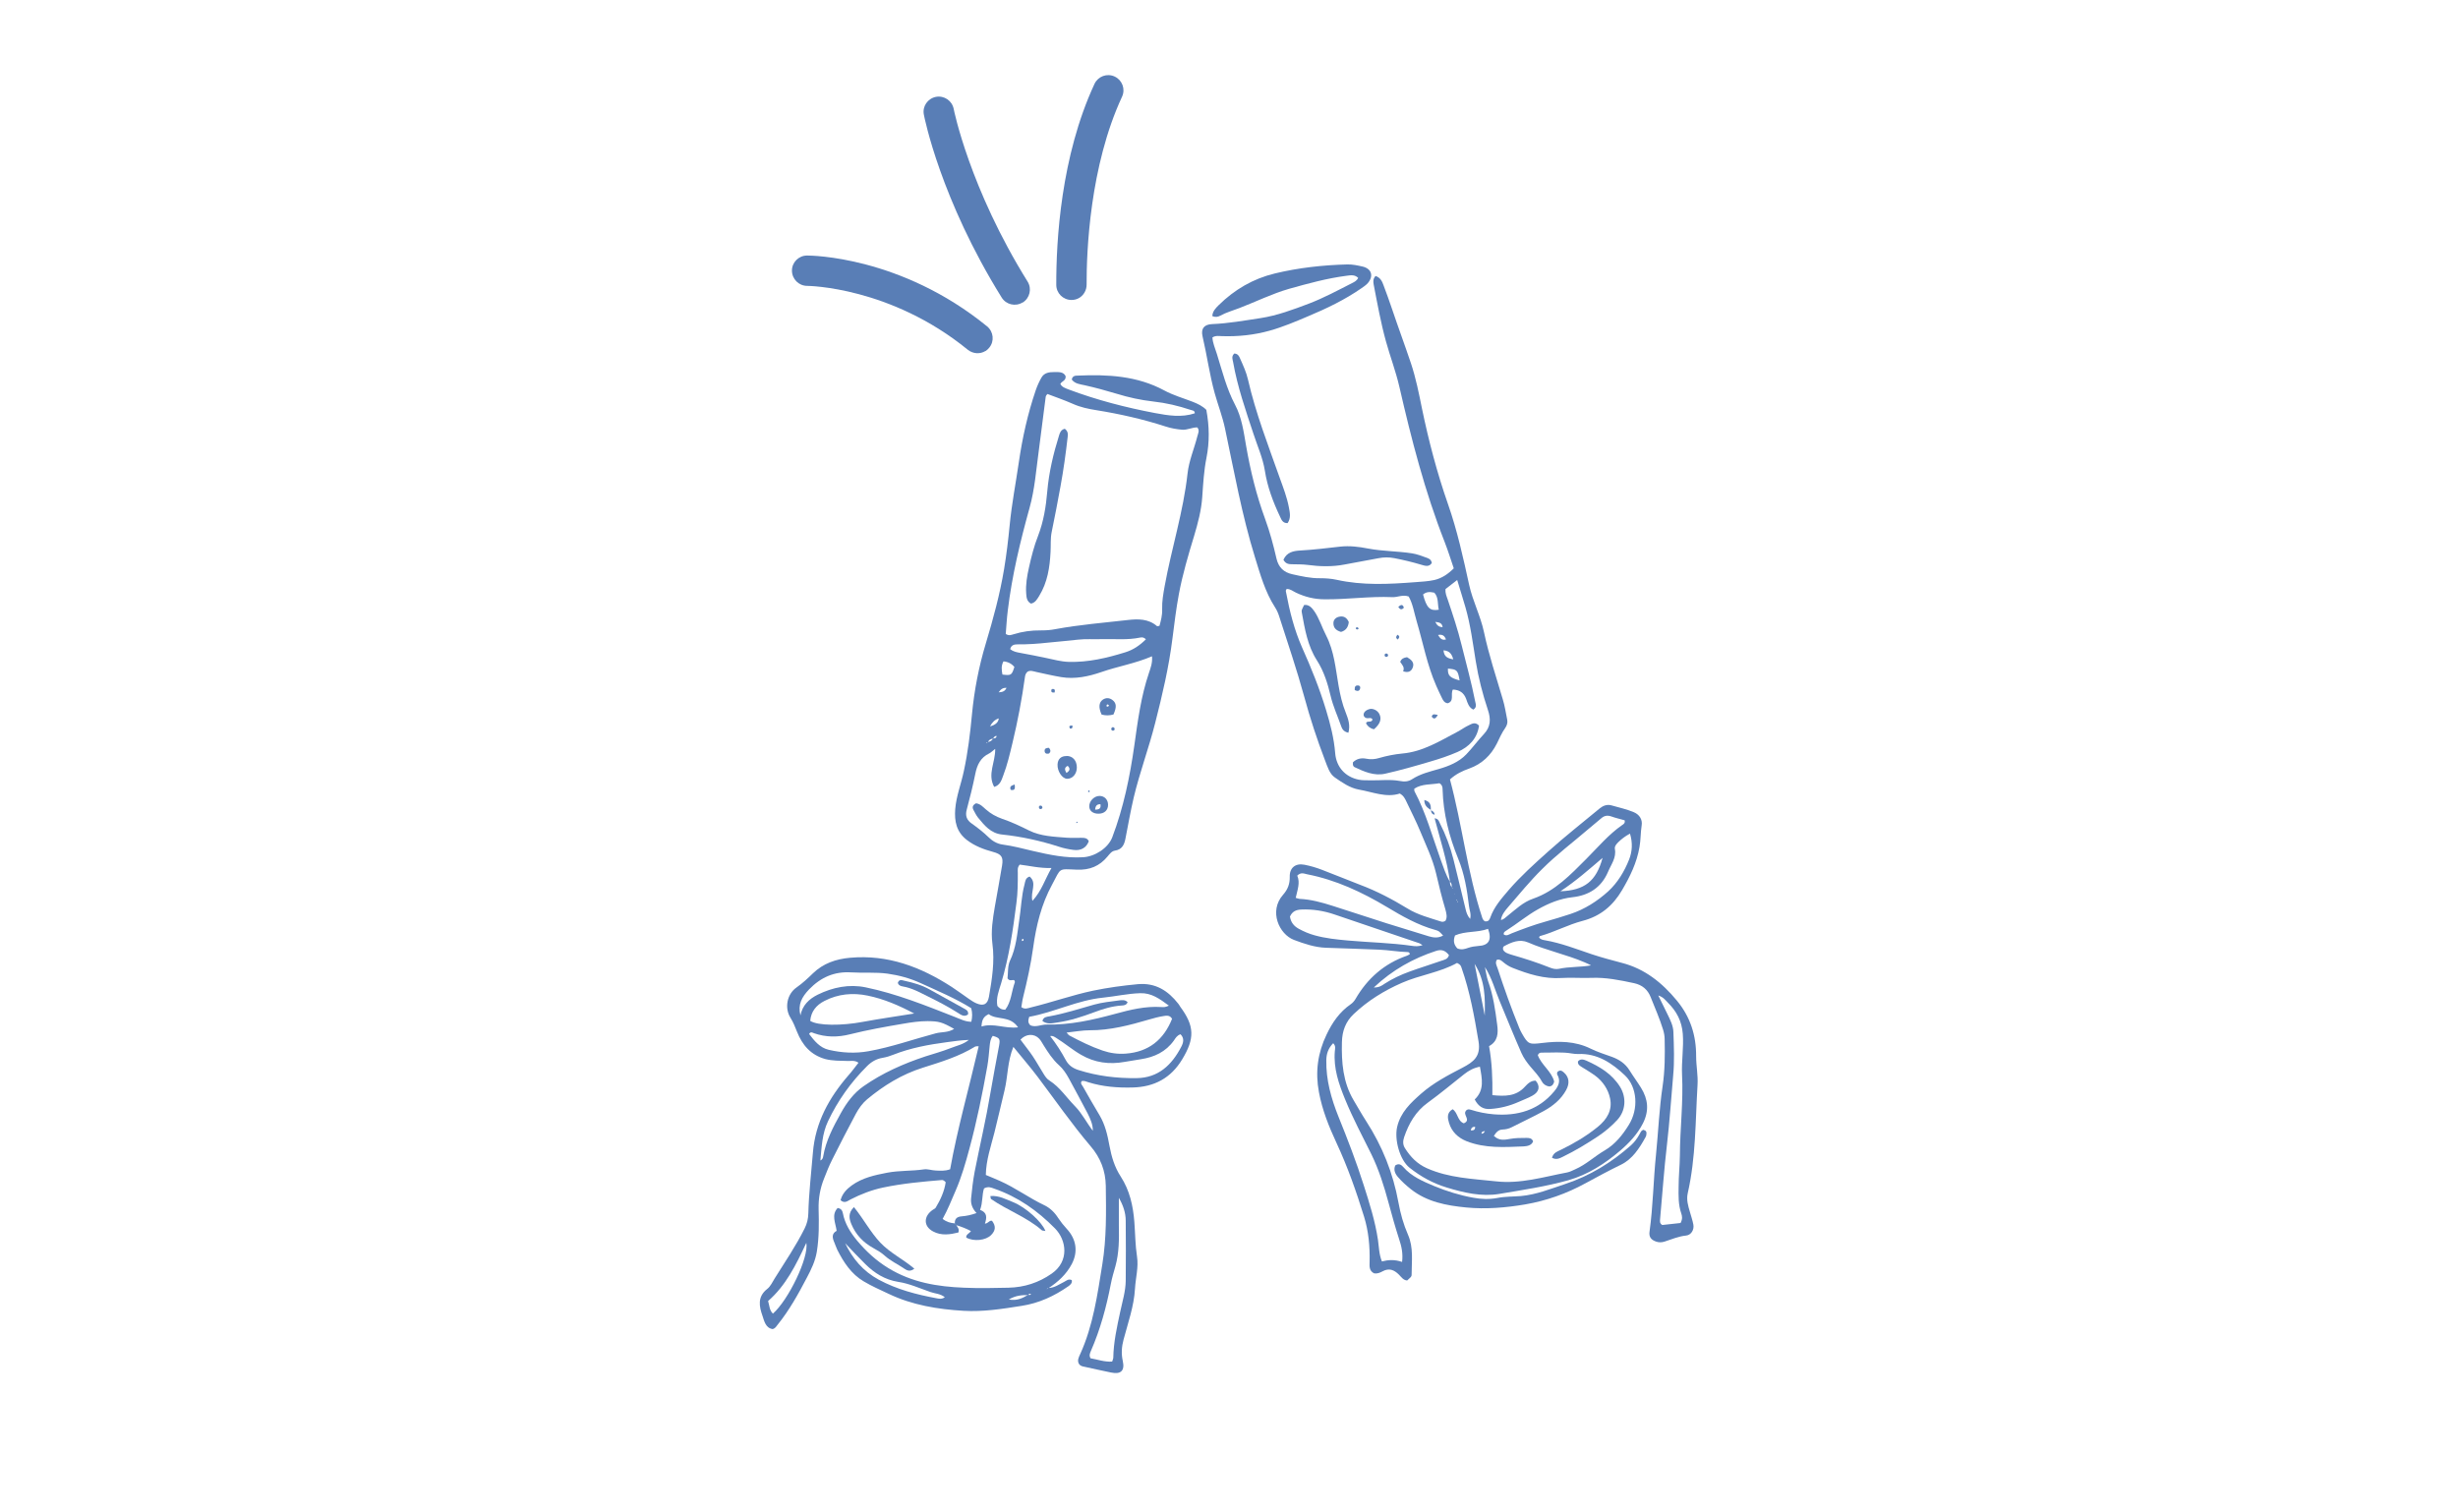 <svg viewBox="0 0 193.61 119.11" xmlns="http://www.w3.org/2000/svg" id="Layer_2"><defs><style>.cls-1{fill:none;}.cls-2{fill:#597eb6;}</style></defs><g id="Layer_1-2"><path d="M82.62,101.46c.46-.02.81-.29,1.2-.48.18-.09.33-.26.6-.14.05.22-.09.36-.26.48-1.12.78-2.32,1.34-3.69,1.55-1.52.24-3.03.48-4.57.39-2.04-.12-4.05-.45-5.91-1.34-.66-.31-1.34-.61-1.96-.98-.97-.57-1.58-1.5-2.08-2.49-.09-.18-.15-.39-.23-.57-.16-.36-.23-.7.18-.92-.09-.64-.43-1.26.08-1.8.3.05.37.23.41.41.16.84.6,1.53,1.13,2.17.71.84,1.49,1.57,2.46,2.16,1.85,1.13,3.87,1.46,5.96,1.54,1.17.05,2.33.03,3.5,0,1.24-.03,2.37-.39,3.4-1.11,1.41-.98,1.16-2.65.26-3.56-1.37-1.39-2.92-2.49-4.78-3.13-.23-.08-.47-.21-.81-.02-.17.5-.09,1.11-.31,1.69.55.2.55.58.38,1.08.25,0,.35-.28.56-.22.31.41.29.76-.07,1.12-.42.43-1.38.53-1.96.2-.03-.25.23-.31.37-.51-.37-.2-.74-.34-1.13-.46-.05-.05-.09-.09-.14-.14-.02-.37.17-.53.53-.56.38-.03.76-.11,1.18-.26-.33-.35-.47-.73-.43-1.15.07-.7.15-1.41.28-2.1.41-2.08.9-4.15,1.25-6.25.21-1.24.45-2.47.68-3.71.09-.51.04-.59-.5-.75-.19.24-.22.53-.25.83-.05.52-.09,1.05-.18,1.56-.39,2.18-.83,4.35-1.41,6.49-.3,1.12-.62,2.24-1.09,3.32-.32.74-.62,1.5-1.02,2.22.32.25.62.32.94.35.05.05.09.09.14.14.07.16.26.28.16.58-.64.16-1.34.27-1.99-.08-.78-.41-.76-1.21-.02-1.71.08-.05.17-.09.22-.16.39-.64.69-1.32.79-2.01-.14-.15-.23-.18-.32-.17-1.55.13-3.09.27-4.61.59-.9.19-1.75.52-2.57.94-.23.12-.46.34-.78.06.13-.51.46-.86.87-1.16.84-.61,1.82-.82,2.81-1.01.95-.18,1.91-.12,2.87-.26.31-.05.63.08.95.09.34.01.69.06,1.13-.1.58-3.22,1.49-6.41,2.25-9.69-.15,0-.22,0-.27.02-1.28.79-2.71,1.22-4.13,1.67-1.65.52-3.08,1.4-4.39,2.49-.37.31-.65.71-.88,1.13-.63,1.19-1.26,2.39-1.86,3.6-.25.49-.45,1-.65,1.51-.31.77-.45,1.57-.43,2.41.03,1.12.04,2.24-.14,3.35-.12.74-.44,1.4-.78,2.04-.68,1.3-1.39,2.58-2.31,3.72-.1.12-.17.28-.39.34-.55-.08-.66-.62-.8-1.04-.26-.74-.42-1.5.37-2.12.26-.2.41-.54.59-.83.81-1.3,1.68-2.57,2.36-3.94.19-.38.28-.76.29-1.18.04-1.6.23-3.19.36-4.78.19-2.39,1.28-4.35,2.81-6.11.27-.3.5-.63.78-.98-.29-.21-.58-.13-.84-.14-.59-.02-1.18,0-1.77-.15-1.15-.32-1.81-1.1-2.23-2.15-.15-.38-.3-.76-.52-1.11-.48-.77-.27-1.86.48-2.38.47-.33.89-.72,1.3-1.12.81-.78,1.8-1.12,2.91-1.22,2.98-.27,5.58.72,8.02,2.3.46.3.9.63,1.35.94.19.13.38.26.59.35.57.24.88.08.99-.53.24-1.38.46-2.77.27-4.16-.13-1.01.03-1.96.19-2.92.19-1.08.39-2.16.57-3.24.11-.67-.04-.9-.71-1.08-.73-.2-1.42-.45-2.05-.93-.84-.64-1-1.49-.93-2.43.08-1.03.47-2,.68-3.01.32-1.48.5-2.97.64-4.47.18-1.89.54-3.76,1.09-5.58.58-1.93,1.11-3.87,1.44-5.86.19-1.15.33-2.31.44-3.46.16-1.66.48-3.3.72-4.95.28-1.93.7-3.82,1.33-5.67.12-.35.27-.68.45-1,.22-.39.61-.44,1.01-.44.36,0,.74-.03.9.33.02.37-.31.38-.42.61.13.25.4.33.65.43,2.21.83,4.49,1.42,6.81,1.86,1.02.19,2.08.37,3.13.02,0-.24-.2-.22-.33-.27-.96-.32-1.93-.55-2.94-.66-.98-.11-1.94-.32-2.88-.61-.83-.25-1.67-.48-2.52-.67-.36-.08-.77-.11-1.02-.45.06-.3.28-.31.48-.31,2.35-.1,4.66.01,6.81,1.17.7.38,1.48.6,2.23.89.41.16.8.35,1.08.64.24,1.29.26,2.52.01,3.78-.2,1-.26,2.04-.33,3.06-.07,1.06-.34,2.07-.64,3.08-.46,1.51-.91,3.03-1.2,4.58-.22,1.17-.36,2.35-.51,3.52-.28,2.25-.8,4.45-1.36,6.65-.5,1.98-1.22,3.89-1.69,5.87-.25,1.07-.44,2.15-.65,3.23-.09.48-.27.87-.83.95-.26.04-.42.27-.58.46-.63.76-1.4,1.08-2.41,1.04-1.52-.06-1.23-.17-1.96,1.18-.85,1.56-1.25,3.23-1.49,4.96-.18,1.31-.47,2.61-.79,3.9-.07.26-.09.53-.14.79.28.2.52.08.76.02,1.65-.4,3.24-.97,4.9-1.32,1.16-.24,2.34-.4,3.52-.51,1.39-.12,2.37.51,3.18,1.54.06.07.1.15.15.23,1.13,1.52,1.16,2.5.16,4.15-.89,1.48-2.2,2.18-3.92,2.22-1.18.03-2.33-.06-3.46-.41-.17-.05-.34-.15-.54-.09-.12.17.02.3.1.43.43.76.86,1.51,1.31,2.26.44.74.63,1.57.78,2.4.16.86.4,1.68.89,2.43.7,1.08.97,2.29,1.07,3.57.07.91.07,1.82.21,2.73.13.84-.11,1.68-.16,2.53-.08,1.39-.55,2.68-.9,4.01-.15.56-.19,1.11-.06,1.69.17.77-.16,1.07-.94.9-.69-.14-1.39-.3-2.08-.45-.16-.03-.32-.06-.43-.22-.16-.27-.02-.53.09-.77,1.03-2.26,1.36-4.69,1.75-7.1.33-2.04.3-4.1.27-6.16-.02-1.18-.41-2.21-1.2-3.13-1.48-1.74-2.78-3.62-4.16-5.45-.59-.78-1.23-1.52-1.92-2.37-.47,1.15-.43,2.31-.69,3.4-.27,1.11-.52,2.23-.8,3.34-.28,1.1-.66,2.18-.68,3.35.4.17.76.31,1.11.47,1.22.54,2.29,1.34,3.49,1.91.46.22.82.57,1.1,1.01.2.3.43.59.68.86.75.81.9,1.8.39,2.77-.43.81-1.08,1.41-1.84,1.9-.04.02-.11-.02-.12.08.04-.03.08-.06.11-.09ZM77.81,58.45c.18-.02.33-.11.41-.27.11-.03.26,0,.28-.21-.15,0-.22.11-.28.22-.19.01-.33.1-.41.28-.04.02-.12-.02-.12.08.04-.03.08-.06.11-.08ZM80.97,102.02c-.48,0-.95.02-1.51.35.68.12,1.09-.12,1.51-.36.08-.03.2.06.23-.09-.1-.02-.17.03-.23.09ZM66.55,97.89l-.03-.03.03.03c.59,1.25,1.43,2.25,2.67,2.92,1.43.77,2.97,1.17,4.54,1.46.2.04.43.09.66-.08-.36-.29-.77-.28-1.13-.41-.84-.29-1.67-.67-2.54-.8-1.06-.17-1.87-.69-2.59-1.4-.55-.54-1.08-1.11-1.61-1.67ZM82.5,31.05c-.11.09-.13.17-.14.27-.18,1.43-.36,2.85-.55,4.28-.2,1.47-.31,2.96-.71,4.39-.74,2.67-1.39,5.36-1.72,8.11-.08.62-.11,1.25-.16,1.84.25.16.42.08.6.03.7-.22,1.43-.32,2.16-.31.39,0,.77-.02,1.16-.1,1.89-.35,3.8-.5,5.71-.72.79-.09,1.61-.1,2.28.48.02.02.09,0,.2-.02.11-.41.23-.84.21-1.3-.02-.62.09-1.23.2-1.84.54-2.97,1.47-5.85,1.8-8.86.11-1,.52-1.94.77-2.92.06-.24.2-.47,0-.71-.42-.01-.8.22-1.21.18-.43-.04-.86-.11-1.28-.25-1.79-.58-3.61-.99-5.47-1.29-.63-.1-1.25-.23-1.85-.5-.66-.29-1.35-.53-2.01-.78ZM78.38,59c-.21.16-.32.28-.46.35-.69.33-.96.91-1.1,1.62-.19.94-.42,1.87-.67,2.8-.14.5,0,.84.41,1.12.45.32.88.65,1.28,1.04.31.31.69.54,1.13.6.82.11,1.61.32,2.41.51,1.29.3,2.58.57,3.93.49.92-.05,1.97-.71,2.3-1.57.89-2.34,1.39-4.78,1.74-7.25.27-1.92.52-3.85,1.15-5.7.13-.39.29-.8.24-1.31-1.32.57-2.69.79-3.98,1.24-1.02.35-2.08.58-3.17.4-.65-.11-1.3-.26-1.94-.4-.24-.05-.48-.16-.71-.03-.15.13-.19.28-.21.44-.24,1.74-.57,3.47-.98,5.18-.21.87-.41,1.74-.73,2.57-.13.34-.23.75-.71.89-.55-1,.1-1.94.08-2.99ZM63.05,79.98c.16-.79.67-1.28,1.35-1.62,1.2-.59,2.48-.85,3.79-.58,2.43.5,4.72,1.43,7.02,2.33.42.16.81.38,1.3.38.08-.37.09-.7-.01-1.07-1.25-.78-2.62-1.35-3.97-1.97-.83-.38-1.7-.62-2.62-.75-.96-.13-1.92-.04-2.87-.1-1.32-.08-2.38.38-3.31,1.34-.57.6-.9,1.19-.68,2.05ZM75.15,81.05c-.95-.54-1.2-.6-2.08-.61-.64,0-1.28.09-1.9.2-1.42.24-2.83.49-4.23.84-.95.24-1.89.24-2.83-.09-.11-.04-.25-.15-.38.06.41.54.85,1.09,1.55,1.25,1.03.24,2.08.3,3.13.11,1.8-.32,3.53-.94,5.3-1.41.45-.12.96-.04,1.45-.35ZM84.01,81.34c.13.14.16.2.22.23.85.45,1.71.88,2.62,1.19.58.2,1.21.29,1.82.24,1.8-.13,2.99-1.09,3.65-2.74-.16-.3-.44-.26-.67-.22-.38.06-.76.16-1.13.27-1.54.45-3.08.86-4.7.85-.56,0-1.13.11-1.8.18ZM63.82,80.42c.6.39,2.48.39,4.13.08,1.35-.25,2.7-.44,4.06-.66-1.19-.63-2.39-1.15-3.67-1.41-1.16-.24-2.32-.14-3.4.42-.65.33-1.06.84-1.12,1.57ZM90.26,50.36c-.16-.16-.3-.16-.43-.14-1.02.22-2.05.1-3.08.13-.62.02-1.23-.03-1.85.04-.77.09-1.54.15-2.31.23-.82.09-1.64.15-2.46.14-.25,0-.49.06-.56.38.24.19.51.24.78.29.7.13,1.39.26,2.08.41.58.12,1.14.28,1.75.3,1.53.04,2.99-.3,4.44-.75.63-.19,1.15-.54,1.65-1.04ZM92.97,81.48c-.26.09-.38.3-.5.48-.64.9-1.55,1.32-2.6,1.48-.43.07-.86.14-1.28.21-1.21.22-2.36.07-3.44-.56-.68-.39-1.27-.9-1.93-1.31-.14-.08-.27-.21-.5-.16.49.63.88,1.24,1.23,1.89.23.42.56.64.99.78,1.5.48,3.03.66,4.59.64,1.71-.02,2.77-1.04,3.51-2.46.17-.32.27-.68-.06-1ZM88.13,94.36c0,.73,0,1.46,0,2.18.02,1.08.02,2.15-.27,3.2-.13.46-.27.92-.36,1.39-.35,1.82-.83,3.6-1.58,5.31-.07.17-.15.34-.02.56.54.09,1.09.3,1.7.26.04-.12.08-.2.09-.29.02-1.24.29-2.44.55-3.65.17-.8.42-1.6.43-2.42.02-1.58.01-3.16,0-4.73,0-.64-.21-1.24-.54-1.81ZM64.62,91.42c.18-.09.2-.22.22-.32.21-1.24.79-2.33,1.39-3.41.46-.83,1.02-1.59,1.8-2.13,1.49-1.04,3.14-1.77,4.86-2.34.65-.21,1.32-.39,1.95-.64.5-.2,1.04-.3,1.47-.66-.59.02-1.16.1-1.74.18-1.43.19-2.84.45-4.19.98-.27.11-.56.2-.85.25-.5.08-.89.31-1.24.66-1.27,1.27-2.3,2.71-3.07,4.34-.46.97-.5,2.01-.6,3.09ZM92.07,79.22c-.73-.54-1.37-1.01-2.26-.98-.99.03-1.94.25-2.92.35-2.02.2-3.84,1.15-5.82,1.51-.09.26-.12.47.09.67.42.18.84-.06,1.27-.06,1.85.04,3.63-.36,5.4-.84,1.2-.33,2.39-.62,3.64-.54.16.01.32.03.6-.11ZM81.33,70.96c.72-.79.97-1.67,1.49-2.58-.96.02-1.74-.18-2.5-.27-.2.23-.15.44-.15.64,0,.8,0,1.59-.11,2.39-.27,2.13-.58,4.25-1.2,6.31-.17.58-.42,1.16-.3,1.79.15.18.31.3.62.3.48-.61.49-1.44.76-2.17.01-.03-.02-.08-.03-.13-.15-.12-.36.12-.55-.17.05-.41,0-.96.19-1.38.49-1.02.57-2.1.73-3.18.15-.95.17-1.91.42-2.84.06-.23.06-.51.4-.62.62.52.04,1.19.22,1.91ZM86.08,89.09c.01-.5-.19-.94-.4-1.36-.48-.93-.99-1.85-1.49-2.78-.21-.38-.45-.75-.78-1.04-.5-.45-.86-1.01-1.21-1.57-.11-.17-.2-.36-.34-.51-.4-.43-1.05-.4-1.48.07.32.44.67.86.97,1.31.3.45.57.94.86,1.4.12.19.24.38.45.51.82.52,1.35,1.35,2.02,2.03.56.57.91,1.3,1.41,1.94ZM60.87,103.49c1.22-1.05,2.86-4.44,2.64-5.58-.81,1.74-1.62,3.37-3.01,4.58.12.38.09.71.38.99ZM77.32,80.86c.96-.29,1.82.19,2.87.07-.65-.96-1.69-.55-2.31-1.04-.38.18-.54.4-.57.97ZM78.97,53.14c.68.08.72.06.93-.6-.22-.26-.5-.41-.86-.44-.19.35-.15.67-.08,1.04ZM77.98,57.22q.65-.17.69-.63c-.33.11-.52.32-.69.63ZM78.66,54.54c.34-.02.51-.1.62-.36-.27,0-.43.08-.62.36ZM80.51,74.13c.11-.01.14-.06.09-.17-.11.01-.14.06-.09.17Z" class="cls-2"></path><path d="M114.78,75.85c-1.36.76-2.94.95-4.37,1.58-1.39.61-2.67,1.4-3.78,2.45-.64.6-.91,1.34-.93,2.21-.04,1.6.08,3.16.92,4.58.33.55.64,1.11.99,1.65,1.27,1.97,2.12,4.09,2.54,6.4.16.88.4,1.74.76,2.56.44,1.01.28,2.07.28,3.12,0,.17-.03.17-.35.47-.31-.02-.46-.27-.65-.46-.38-.38-.78-.54-1.29-.26-.2.11-.42.2-.66.16-.4-.19-.37-.55-.36-.89.03-1.22-.08-2.43-.44-3.59-.61-1.97-1.29-3.91-2.16-5.78-.6-1.29-1.13-2.6-1.39-4.01-.3-1.58-.1-3.09.6-4.54.45-.95,1.02-1.78,1.9-2.39.15-.1.28-.25.37-.4.94-1.63,2.27-2.8,4.05-3.42.08-.03.16-.08.23-.11.01-.14-.08-.18-.17-.18-.75-.02-1.5-.16-2.25-.19-1.39-.05-2.79-.11-4.18-.15-.86-.03-1.7-.31-2.52-.62-1.16-.44-2-2.26-.86-3.55.38-.43.54-.86.53-1.42-.02-.71.45-1.09,1.16-.95.47.09.94.23,1.38.4,1.01.38,2,.8,3,1.18,1.31.49,2.54,1.14,3.74,1.87.81.5,1.73.73,2.62,1.02.11.04.23.03.36-.05.17-.28.08-.59,0-.9-.28-.94-.52-1.9-.74-2.86-.27-1.14-.79-2.2-1.23-3.27-.33-.8-.73-1.58-1.1-2.36-.11-.23-.21-.46-.52-.64-1.07.35-2.13-.12-3.22-.31-.72-.13-1.31-.55-1.89-.95-.44-.3-.59-.87-.78-1.35-.63-1.65-1.18-3.32-1.64-5.02-.58-2.12-1.29-4.2-1.96-6.29-.08-.26-.19-.52-.34-.75-.78-1.21-1.16-2.58-1.58-3.94-1.03-3.33-1.64-6.75-2.36-10.15-.2-.94-.55-1.84-.81-2.77-.41-1.48-.61-3-.96-4.49-.14-.61.13-.93.75-.96,1.28-.05,2.54-.28,3.81-.47,1.31-.2,2.57-.67,3.81-1.14,1.18-.45,2.29-1.05,3.41-1.62.18-.09.37-.18.48-.41-.27-.27-.59-.21-.9-.17-1.55.2-3.04.61-4.54,1.03-1.35.39-2.6,1.01-3.9,1.51-.51.2-1.04.34-1.53.61-.18.1-.38.13-.62.03.02-.38.26-.62.5-.86,1.25-1.23,2.72-2.09,4.43-2.5,1.87-.45,3.78-.66,5.7-.71.42-.01.82.08,1.22.17.7.17.87.75.4,1.3-.13.15-.31.27-.48.39-1.32.92-2.76,1.61-4.24,2.23-.99.42-1.98.84-3.02,1.13-1.22.34-2.47.47-3.73.43-.24,0-.5-.07-.77.1.02.45.22.87.35,1.3.42,1.35.76,2.73,1.43,4,.53,1,.68,2.13.87,3.23.34,1.96.81,3.9,1.5,5.77.37,1.01.65,2.05.89,3.1.16.71.57,1.11,1.27,1.26.72.16,1.43.32,2.17.31.44,0,.87.03,1.29.12,2.06.46,4.13.35,6.21.19.5-.04,1-.06,1.5-.17.6-.14,1.08-.47,1.53-.92-.24-.71-.46-1.41-.72-2.08-1.56-3.97-2.62-8.1-3.57-12.24-.28-1.21-.72-2.36-1.05-3.55-.41-1.48-.68-2.99-.97-4.49-.04-.22-.06-.45.15-.67.37.12.52.42.63.74.23.62.46,1.24.67,1.87.48,1.43,1.01,2.85,1.49,4.28.38,1.14.62,2.34.86,3.53.53,2.56,1.19,5.08,2.05,7.54.73,2.08,1.2,4.22,1.67,6.37.28,1.28.9,2.45,1.17,3.73.38,1.79.96,3.53,1.48,5.29.16.52.24,1.07.35,1.61.05.24-.03.46-.16.65-.27.38-.45.8-.65,1.21-.47.94-1.18,1.62-2.18,1.98-.54.19-1.05.43-1.52.86.97,3.61,1.37,7.34,2.54,10.89.04.13.12.25.23.29.27.03.35-.14.41-.31.3-.84.87-1.48,1.44-2.15.95-1.1,2.02-2.06,3.09-3.02,1.32-1.19,2.73-2.29,4.1-3.43.26-.21.58-.32.9-.23.59.17,1.2.3,1.77.54.47.2.69.6.62,1.04-.09.57-.07,1.14-.17,1.7-.21,1.24-.75,2.34-1.38,3.41-.72,1.22-1.69,2.04-3.1,2.41-1.15.3-2.21.88-3.36,1.2-.03,0-.05.06-.07.1.11.18.31.2.47.23,1.27.22,2.46.69,3.68,1.1.78.26,1.58.47,2.37.68,1.8.46,3.18,1.57,4.34,2.98,1.05,1.27,1.52,2.73,1.51,4.38,0,.75.16,1.5.11,2.26-.17,2.85-.13,5.71-.77,8.52-.12.52.03,1,.17,1.48.09.33.21.66.27.99.08.41-.17.83-.57.87-.6.06-1.15.3-1.71.48-.23.07-.45.07-.67-.01-.39-.14-.56-.37-.5-.78.28-2.02.3-4.05.51-6.07.18-1.79.25-3.6.52-5.39.18-1.22.19-2.46.16-3.7,0-.25-.05-.5-.12-.74-.27-.88-.64-1.71-.98-2.57-.23-.59-.66-.96-1.3-1.1-1.12-.24-2.24-.47-3.39-.42-.78.03-1.56-.04-2.33.01-1.37.09-2.62-.31-3.86-.8-.26-.1-.49-.25-.7-.42-.15-.12-.3-.29-.54-.21-.15.24-.01.45.06.66.52,1.59,1.08,3.16,1.71,4.71.06.15.13.29.21.43.49.87.58.87,1.59.75,1.3-.16,2.6-.16,3.83.45.53.26,1.1.44,1.66.64.58.21,1.06.53,1.39,1.06.29.47.62.91.91,1.38.56.9.65,1.81.15,2.8-.44.86-1.08,1.54-1.79,2.15-1.21,1.03-2.54,1.89-4.08,2.33-1.78.5-3.62.77-5.45,1.08-1.4.23-2.77-.09-4.12-.5-1.09-.33-2.06-.86-2.95-1.57-.76-.61-1.2-2.2-.97-3.21.27-1.15,1.06-1.89,1.89-2.62.97-.85,2.11-1.45,3.25-2.04.86-.45,1.47-.88,1.27-2.08-.33-1.97-.68-3.92-1.34-5.8-.04-.13-.09-.26-.33-.36ZM114.77,70.96s-.02.11.08.12c-.03-.04-.06-.08-.08-.11-.02-.04.01-.11-.08-.11.03.04.06.08.09.11ZM114.36,69.86s-.02.12.08.12c-.03-.04-.06-.08-.09-.11,0-.15,0-.3-.14-.41-.23-1.69-.77-3.32-1.21-5,.32.04.34.25.42.4.46.9.81,1.84,1.06,2.82.33,1.31.64,2.62.96,3.93.06.27.14.52.36.78.1-.4-.06-.7-.09-1.01-.15-1.27-.36-2.54-.85-3.73-.71-1.75-1.18-3.56-1.23-5.46,0-.19-.04-.37-.25-.49-.65.12-1.37.03-1.98.43,0,.1,0,.15.01.19.91,1.71,1.41,3.57,2.06,5.38.22.6.41,1.21.74,1.77,0,.15.02.3.14.41ZM118.21,72.47c.22-.02.36-.18.52-.31.64-.51,1.24-1.1,2.04-1.37,1.73-.6,2.95-1.9,4.18-3.13.92-.92,1.75-1.92,2.83-2.67.11-.07.24-.15.19-.37-.34-.1-.71-.18-1.07-.31-.29-.1-.54-.05-.76.14-.35.29-.7.58-1.05.88-1.21,1.04-2.49,2-3.62,3.13-.96.95-1.81,1.99-2.69,3.01-.25.29-.5.6-.56,1.01l-.03.03.03-.04ZM113.86,46.41c-.03.34.09.57.17.81.4,1.19.8,2.38,1.1,3.61.36,1.46.77,2.92,1.06,4.4.05.24.16.48-.14.67-.36-.17-.45-.52-.56-.83-.19-.52-.55-.73-1.05-.75-.21.37.14.91-.41,1.08-.27-.04-.36-.23-.45-.41-.16-.33-.32-.66-.46-.99-.71-1.62-1.03-3.36-1.53-5.05-.2-.67-.3-1.38-.63-1.96-.48-.17-.88.07-1.28.05-1.79-.08-3.56.19-5.34.17-.8,0-1.53-.18-2.25-.52-.24-.11-.46-.31-.74-.29-.09.08-.07.18-.05.26.28,1.49.65,2.96,1.26,4.34.72,1.61,1.38,3.24,1.89,4.93.34,1.12.63,2.24.72,3.41.09,1.09.8,1.87,1.86,2.08.29.06.59.04.89.05.78.02,1.56-.09,2.33.05.36.07.68.06.98-.14.65-.42,1.37-.59,2.1-.8.79-.23,1.57-.54,2.16-1.15.49-.51.91-1.09,1.39-1.6.54-.57.56-1.19.32-1.9-.42-1.26-.75-2.54-.96-3.85-.23-1.42-.41-2.85-.81-4.24-.2-.69-.42-1.38-.65-2.15-.36.28-.64.5-.93.72ZM116.97,76.22c.08.37.13.75.25,1.09.4,1.11.56,2.26.71,3.42.09.66.06,1.3-.64,1.68.23,1.28.28,2.55.26,3.86,1,.1,1.86.1,2.55-.65.23-.25.48-.5.86-.49.38.44.29.89-.27,1.19-.34.19-.71.32-1.06.48-.72.32-1.47.51-2.25.56-.54.04-.93-.19-1.22-.75.78-.74.58-1.63.41-2.58-.53.1-.89.32-1.24.59-.95.75-1.88,1.53-2.86,2.24-.96.69-1.5,1.64-1.87,2.72-.1.3-.11.59.06.86.43.69.97,1.25,1.74,1.59,1.73.77,3.59.83,5.43,1.03,1.93.22,3.76-.35,5.61-.7.22-.04.43-.16.64-.25.85-.37,1.52-1.02,2.31-1.48.84-.49,1.42-1.23,1.91-2.02.78-1.25.67-2.96-.3-3.89-1.02-.97-2.18-1.76-3.7-1.69-.16,0-.32-.01-.48-.04-.8-.14-1.6-.06-2.4-.07-.12,0-.22.04-.29.2.28.77,1.08,1.27,1.29,2.08-.06.24-.17.36-.38.39-.27-.04-.48-.18-.6-.41-.23-.43-.57-.77-.88-1.14-.28-.33-.54-.69-.72-1.09-.59-1.34-1.14-2.7-1.7-4.05-.38-.9-.62-1.86-1.17-2.71ZM110.44,99.4c.08-.68-.05-1.23-.23-1.77-.31-.96-.58-1.92-.84-2.89-.35-1.3-.76-2.6-1.35-3.81-.71-1.43-1.46-2.84-2.07-4.33-.5-1.22-.92-2.44-.81-3.78.02-.2.09-.44-.13-.64-.38.39-.53.82-.54,1.33-.03,1.56.39,3.04.96,4.46.72,1.78,1.41,3.57,1.99,5.4.45,1.41.9,2.83,1.12,4.31.08.55.08,1.13.31,1.69.51-.13,1.01-.16,1.59.04ZM132.38,96.32c.16-.29.12-.52.05-.73-.24-.69-.22-1.4-.21-2.1,0-.82.09-1.65.1-2.46.01-2.13.28-4.25.17-6.37-.05-1.07.14-2.13.06-3.21-.08-1.02-.49-1.78-1.17-2.46-.19-.19-.35-.44-.76-.57.28.57.5,1.02.72,1.47.22.45.46.92.47,1.42.04,1.14.09,2.29-.02,3.43-.16,1.82-.28,3.64-.49,5.45-.23,1.95-.36,3.91-.54,5.86-.01.16-.04.32.17.45.46-.05.95-.11,1.46-.16ZM113.67,73.7c-.32-.34-.31-.36-.64-.45-1.36-.38-2.57-1.07-3.77-1.79-1.97-1.18-4.04-2.15-6.31-2.59-.24-.05-.48-.18-.77.11.25.55.01,1.14-.12,1.75.13.03.21.07.3.08.9.04,1.76.28,2.61.55,1.41.46,2.83.92,4.24,1.37,1.11.35,2.23.69,3.34,1.03.35.1.71.16,1.12-.06ZM101.61,72.22c.07.45.32.74.68.94.4.22.82.4,1.26.52.86.24,1.75.33,2.63.41,1.68.15,3.37.18,5.04.42.25.04.51.05.83-.05-.13-.08-.18-.13-.24-.15-2.23-.76-4.46-1.52-6.69-2.27-.85-.29-1.72-.43-2.63-.39-.41.02-.71.15-.89.57ZM118.44,73.61c.24.16.44-.01.64-.09.87-.34,1.75-.67,2.65-.92.66-.18,1.31-.39,1.97-.6,1.12-.37,2.12-1.01,2.98-1.79.73-.67,1.27-1.56,1.64-2.5.25-.63.29-1.31.07-2.04-.38.2-.66.42-.92.67-.15.15-.31.33-.27.54.13.7-.3,1.22-.54,1.8-.53,1.24-1.51,1.86-2.81,2-.98.11-1.85.47-2.69.94-.88.49-1.65,1.14-2.5,1.68-.11.07-.25.14-.21.32ZM125.31,76.04c-.16-.08-.32-.16-.49-.23-1.45-.62-3.01-.94-4.46-1.57-.67-.29-1.3-.02-1.89.3-.08.04-.1.15-.07.28.13.24.41.31.66.39,1.01.29,2.01.61,2.99,1,.24.1.49.16.74.11.83-.18,1.68-.12,2.52-.27ZM108.23,77.79c.41,0,.62-.15.82-.29.62-.4,1.28-.71,1.97-.96.82-.3,1.65-.55,2.47-.84.24-.09.55-.11.64-.46-.27-.35-.57-.48-1.02-.33-1.8.59-3.42,1.49-4.89,2.87ZM114.79,74.71c.33.14.59.05.85-.04.26-.09.53-.13.8-.15.83-.04,1.09-.48.77-1.35-.84.31-1.79.16-2.6.52-.16.42-.09.73.18,1.02ZM122.91,70.21c1.9-.07,2.82-.79,3.32-2.63-1.08.92-2.09,1.82-3.32,2.63ZM112.09,46.83c.28,1.06.54,1.32,1.24,1.2-.11-.45,0-.95-.35-1.34-.3-.06-.59-.11-.89.14ZM116.95,80c.03-1.37.05-2.73-.8-4.07.29,1.46.55,2.77.8,4.07ZM114.97,53.6c-.14-.82-.21-.87-.92-.93-.02.55.14.72.92.93ZM113.7,51.23c.05.52.33.63.77.71-.12-.43-.29-.67-.77-.71ZM113.27,50.02c.18.29.32.44.63.35-.12-.27-.25-.42-.63-.35ZM113.05,48.99c.15.3.31.4.58.42-.04-.33-.24-.38-.58-.42ZM114.55,70.42h.04s-.01-.04-.01-.04l-.02.04Z" class="cls-2"></path><path d="M129.48,89.02c.14.03.21.11.21.24,0,.11-.02.23-.08.33-.48.87-1.04,1.73-1.93,2.16-.95.46-1.87.96-2.79,1.46-1.5.82-3.08,1.38-4.76,1.67-1.54.26-3.1.39-4.64.24-1.54-.15-3.09-.43-4.37-1.45-.36-.29-.7-.59-1-.94-.23-.26-.37-.57-.22-.92.28-.19.47-.06.63.12.65.75,1.55,1.13,2.43,1.5.99.41,2.02.73,3.08.92.64.12,1.27.14,1.91.02.61-.12,1.23-.1,1.84-.15,1.23-.11,2.35-.57,3.5-.95,1.94-.64,3.64-1.69,5.17-3.04.28-.25.49-.54.67-.86.09-.15.14-.35.36-.37Z" class="cls-2"></path><path d="M97.2,27.85c.33,0,.41.24.5.44.23.52.47,1.04.6,1.61.61,2.66,1.6,5.2,2.51,7.77.27.75.56,1.5.71,2.29.08.42.18.85-.1,1.25-.38.01-.48-.26-.59-.5-.55-1.16-1-2.35-1.2-3.63-.16-1-.58-1.93-.89-2.88-.62-1.87-1.27-3.73-1.61-5.67-.04-.22-.15-.44.08-.67Z" class="cls-2"></path><path d="M101.1,44.08c.26-.58.79-.68,1.27-.71,1.07-.06,2.14-.19,3.2-.31.73-.08,1.47.01,2.18.15,1.15.22,2.32.2,3.47.38.39.06.75.2,1.11.33.19.07.4.13.45.43-.21.33-.52.23-.82.14-.7-.21-1.41-.38-2.13-.52-.41-.08-.82-.08-1.23,0-.9.17-1.8.33-2.69.5-.98.19-1.95.16-2.93.03-.38-.05-.78-.04-1.16-.05-.28,0-.55-.01-.73-.36Z" class="cls-2"></path><path d="M67.27,95.1c.76.94,1.29,1.96,2.07,2.79.78.82,1.8,1.3,2.68,2.05-.31.25-.57.16-.79,0-.51-.35-1.07-.6-1.54-1.02-.27-.25-.59-.43-.91-.61-.79-.43-1.38-1.06-1.72-1.88-.17-.41-.28-.86.2-1.34Z" class="cls-2"></path><path d="M82.34,96.97c-.15-.03-.23-.02-.27-.05-1.2-1.05-2.72-1.57-4.01-2.47-.03-.02-.02-.08-.05-.23.67-.06,1.23.26,1.79.48.99.4,2.26,1.54,2.54,2.26Z" class="cls-2"></path><path d="M83.86,33.77c.25.18.27.39.24.63-.15,1.32-.33,2.63-.57,3.93-.22,1.19-.44,2.38-.69,3.57-.11.52-.06,1.05-.09,1.57-.06,1.22-.24,2.41-.9,3.48-.16.25-.29.52-.64.6-.33-.17-.36-.49-.38-.81-.05-.69.07-1.37.22-2.04.19-.85.4-1.69.72-2.5.43-1.12.62-2.29.72-3.48.13-1.51.48-2.98.93-4.42.07-.22.14-.44.44-.52Z" class="cls-2"></path><path d="M76.87,63.28c.35.04.56.29.77.47.38.34.81.58,1.29.75.74.25,1.44.58,2.14.93.92.45,1.94.48,2.94.56.39.03.78,0,1.17.01.23,0,.46,0,.58.27-.18.5-.61.77-1.22.68-.38-.05-.77-.13-1.13-.25-1.46-.47-2.95-.8-4.48-.96-.89-.09-1.39-.72-1.9-1.34-.14-.18-.24-.39-.35-.59-.12-.22-.07-.39.2-.53Z" class="cls-2"></path><path d="M84.01,59.55c.49,0,.81.37.81.91,0,.5-.33.89-.76.89-.39,0-.79-.6-.76-1.13.02-.43.28-.67.71-.66ZM84,60.89c.29-.19.31-.35.1-.56-.27.13-.25.3-.1.56Z" class="cls-2"></path><path d="M86.52,64.1c-.43,0-.71-.22-.72-.56-.02-.43.38-.84.81-.84.39,0,.67.3.67.7,0,.43-.3.7-.75.7ZM86.26,63.78c.36,0,.47-.12.42-.43-.28,0-.39.12-.42.43Z" class="cls-2"></path><path d="M87.72,56.28q-.49.14-.95.01c-.25-.55-.22-.95.09-1.17.25-.17.52-.16.76.02.32.24.35.55.09,1.13ZM87.35,55.56c-.11-.11-.18-.08-.2.07.1.06.16.05.2-.07Z" class="cls-2"></path><path d="M82.61,58.9c.19.21.14.34.02.46-.21.05-.34-.01-.35-.21,0-.21.16-.23.33-.24Z" class="cls-2"></path><path d="M79.92,61.8c.07.39-.04.48-.31.42-.11-.28.06-.33.31-.42Z" class="cls-2"></path><path d="M83.07,54.55c-.2.03-.29-.03-.26-.2,0-.03.06-.07.09-.08.17-.01.22.08.17.28Z" class="cls-2"></path><path d="M87.64,57.29c.07-.01.13.02.15.09.03.1-.02.18-.13.18-.08,0-.12-.06-.13-.13,0-.07.04-.12.11-.15Z" class="cls-2"></path><path d="M82.11,63.62s-.03.1-.1.11c-.11.03-.17-.03-.18-.14,0-.08.05-.13.13-.13.07,0,.13.04.15.15Z" class="cls-2"></path><path d="M84.47,57.15c.03.2-.03.26-.19.24-.11-.18-.04-.24.19-.24Z" class="cls-2"></path><path d="M84.82,64.71s.04.05.07.08c-.03.02-.06.04-.09.05,0,0-.04-.03-.03-.04.01-.03.04-.05.06-.08Z" class="cls-2"></path><path d="M85.7,62.33s.05-.06.08-.08c.02.03.05.06.06.09,0,0-.02.04-.04.05-.05.02-.08,0-.1-.06Z" class="cls-2"></path><path d="M76.25,79.91c-.29.23-.55.04-.78-.11-.77-.49-1.58-.91-2.39-1.31-.63-.31-1.25-.66-1.96-.78-.18-.03-.35-.09-.4-.29.11-.31.33-.2.52-.16.69.15,1.37.34,1.99.69.89.5,1.79.99,2.69,1.49.18.1.38.18.33.48Z" class="cls-2"></path><path d="M82.11,80.42c.08-.32.35-.32.56-.36,1.19-.22,2.35-.59,3.51-.92.64-.18,1.3-.24,1.95-.33.23-.03.5-.07.69.14-.1.24-.29.25-.47.26-.76.05-1.48.27-2.19.54-.92.34-1.86.65-2.83.79-.41.06-.85.19-1.23-.12Z" class="cls-2"></path><path d="M106.58,60.04c.29-.28.66-.35,1.05-.27.35.07.68.04,1.01-.06.59-.17,1.19-.29,1.81-.35,1.62-.14,2.97-.99,4.36-1.72.3-.16.58-.37.89-.51.23-.11.49-.29.8.03-.14,1.02-.79,1.68-1.7,2.08-.69.3-1.41.54-2.13.75-1.18.35-2.37.69-3.57.96-.86.19-1.65-.16-2.41-.52-.1-.05-.15-.17-.12-.39Z" class="cls-2"></path><path d="M106.2,57.72c-.4-.09-.5-.33-.58-.57-.27-.77-.62-1.52-.81-2.33-.23-.97-.53-1.94-1.08-2.8-.74-1.15-.95-2.46-1.19-3.77-.03-.18-.02-.18.18-.59.36-.05.58.18.77.44.43.6.63,1.32.97,1.97.63,1.23.74,2.58.97,3.91.13.75.29,1.47.58,2.18.19.48.36.98.2,1.56Z" class="cls-2"></path><path d="M107.6,56.98c.07-.26.41,0,.51-.29-.13-.3-.48.09-.69-.3-.06-.2.09-.42.41-.52.29-.1.66.08.81.36.21.4.08.8-.42,1.22q-.41-.09-.62-.46Z" class="cls-2"></path><path d="M105.63,49.78c-.42-.12-.61-.35-.6-.71.01-.25.18-.42.42-.48.35-.09.62.03.79.41-.04.36-.19.66-.61.78Z" class="cls-2"></path><path d="M110.83,51.77c.32.19.6.41.45.81-.11.31-.36.44-.76.3.15-.32-.1-.53-.23-.74.1-.26.28-.33.54-.37Z" class="cls-2"></path><path d="M106.71,54.36c-.02-.25.04-.39.29-.36.1.01.16.11.14.2-.04.23-.18.29-.43.16Z" class="cls-2"></path><path d="M110.14,47.81c.24-.22.36-.19.44.06-.16.18-.29.17-.44-.06Z" class="cls-2"></path><path d="M113.25,56.32c-.19.35-.33.34-.48.13.09-.26.24-.17.48-.13Z" class="cls-2"></path><path d="M110.1,50.38c-.22-.16-.11-.26-.02-.38.24.16.11.25.02.38Z" class="cls-2"></path><path d="M109.34,51.62s-.02.1-.09.12c-.11.03-.18-.02-.19-.13,0-.07.05-.13.13-.13.07,0,.13.03.15.14Z" class="cls-2"></path><path d="M107.03,49.5c-.1.13-.17.1-.24.02.04-.16.11-.14.24-.02Z" class="cls-2"></path><path d="M117.68,89.49c.4.39.85.3,1.25.23.43-.08.86-.08,1.3-.08.2,0,.42,0,.53.27-.13.34-.48.38-.77.4-1.51.06-3.02.16-4.47-.41-.67-.27-1.16-.73-1.38-1.43-.12-.39-.2-.81.28-1.09.42.27.37.92.88,1.11.54-.23.03-.59.11-.88.08-.22.25-.25.44-.19.59.19,1.2.31,1.81.36,1.87.15,3.53-.32,4.77-1.82.32-.39.53-.8.23-1.31-.03-.05,0-.13,0-.19.21-.22.38-.11.54.04.4.36.45.85.16,1.37-.41.75-1.05,1.26-1.78,1.66-.82.45-1.67.84-2.51,1.27-.23.12-.47.17-.72.18-.34.01-.51.24-.69.51ZM116.97,89.1c-.11.03-.26,0-.28.21.16,0,.22-.11.28-.22l.03-.03-.03.03ZM116.19,88.76c-.2,0-.31.08-.34.29.23.01.35-.05.34-.29Z" class="cls-2"></path><path d="M122.25,91.19c.12-.4.43-.48.69-.61,1.03-.5,2.01-1.08,2.9-1.8.74-.6,1.18-1.33.98-2.26-.15-.71-.57-1.34-1.18-1.79-.33-.24-.69-.45-1.04-.67-.15-.1-.33-.18-.31-.44.18-.23.43-.17.66-.07,1.05.47,2.02,1.04,2.66,2.07.51.83.45,1.87-.21,2.59-.45.49-.96.92-1.51,1.29-.89.59-1.81,1.15-2.78,1.62-.26.13-.53.27-.87.08Z" class="cls-2"></path><path d="M112.71,63.81c-.26-.17-.52-.33-.52-.79.49.12.53.44.51.79h0Z" class="cls-2"></path><path d="M112.71,63.82c.12.08.28.13.29.36-.23-.04-.27-.2-.29-.37h0Z" class="cls-2"></path><path d="M77.62,27.65c-.42.26-.97.23-1.38-.09-6.1-4.98-12.6-5.04-12.66-5.04-.66,0-1.19-.53-1.2-1.19s.53-1.2,1.19-1.2c.3,0,7.38.04,14.18,5.58.51.42.59,1.17.17,1.68-.09.11-.19.2-.3.27Z" class="cls-2"></path><path d="M80.54,23.83c-.56.34-1.29.17-1.64-.39-4.81-7.74-6.08-14.15-6.13-14.41-.13-.65.3-1.27.95-1.4.65-.12,1.27.3,1.4.95.01.06,1.25,6.26,5.82,13.6.35.56.18,1.3-.38,1.65,0,0,0,0,0,0Z" class="cls-2"></path><path d="M85.02,23.46c-.18.11-.39.17-.62.17-.66,0-1.2-.53-1.2-1.19-.01-3.47.36-10.13,3.01-15.83.28-.6.99-.86,1.59-.58s.86.99.58,1.59c-2.54,5.47-2.8,12.18-2.79,14.81,0,.43-.23.82-.57,1.03Z" class="cls-2"></path><rect height="119.11" width="193.61" class="cls-1"></rect></g></svg>